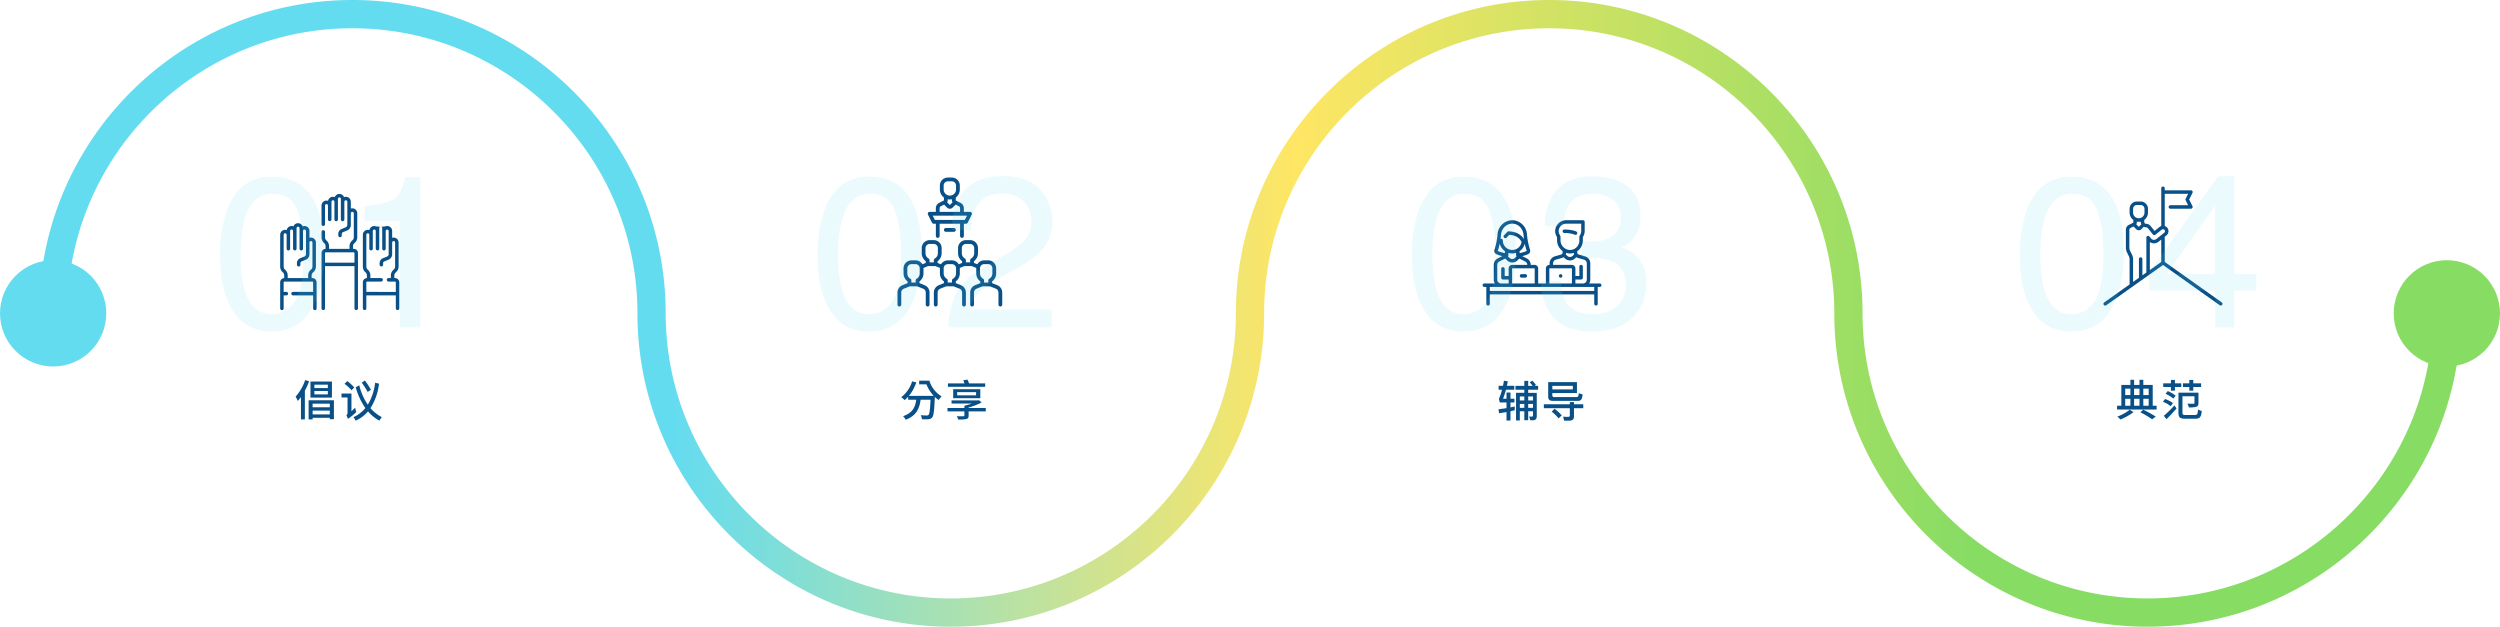 <svg xmlns="http://www.w3.org/2000/svg" xmlns:xlink="http://www.w3.org/1999/xlink" width="1160" height="290.79" viewBox="0 0 1160 290.79">
  <defs>
    <linearGradient id="linear-gradient" x1="0.262" x2="0.798" gradientUnits="objectBoundingBox">
      <stop offset="0" stop-color="#64dcf0"/>
      <stop offset="0.478" stop-color="#ffe664"/>
      <stop offset="1" stop-color="#87dc64"/>
    </linearGradient>
    <clipPath id="clip-path">
      <path id="Path_83412" data-name="Path 83412" d="M338.646,61.475a24.662,24.662,0,1,0,24.661-24.664,24.663,24.663,0,0,0-24.661,24.664" transform="translate(-338.646 -36.811)" fill="#87dc64"/>
    </clipPath>
    <clipPath id="clip-path-2">
      <path id="Path_83413" data-name="Path 83413" d="M0,61.475A24.662,24.662,0,1,0,24.664,36.811,24.664,24.664,0,0,0,0,61.475" transform="translate(0 -36.811)" fill="#64dcf0"/>
    </clipPath>
  </defs>
  <g id="Group_51909" data-name="Group 51909" transform="translate(-6954.75 -4065.362)">
    <path id="Path_83411" data-name="Path 83411" d="M706.249,0c-80.17,0-145.391,65.224-145.391,145.395,0,72.938-59.341,132.276-132.279,132.276S296.3,218.333,296.3,145.395C296.3,65.224,231.082,0,150.915,0S5.52,65.224,5.52,145.395a6.558,6.558,0,1,0,13.116,0c0-72.935,59.341-132.273,132.279-132.273S283.187,72.46,283.187,145.395c0,80.174,65.221,145.395,145.392,145.395s145.4-65.221,145.4-145.395c0-72.935,59.334-132.273,132.272-132.273S838.525,72.46,838.525,145.395c0,80.174,65.224,145.395,145.395,145.395s145.391-65.221,145.391-145.395a6.56,6.56,0,1,0-13.119,0c0,72.938-59.334,132.276-132.272,132.276S851.644,218.333,851.644,145.395C851.644,65.224,786.42,0,706.249,0Z" transform="translate(6967.334 4065.362)" fill="url(#linear-gradient)"/>
    <g id="Group_49179" data-name="Group 49179" transform="translate(8065.426 4186.093)">
      <g id="Group_49178" data-name="Group 49178" clip-path="url(#clip-path)">
        <rect id="Rectangle_2823" data-name="Rectangle 2823" width="49.324" height="49.324" transform="translate(0 -0.001)" fill="#87dc64"/>
      </g>
    </g>
    <g id="Group_49181" data-name="Group 49181" transform="translate(6954.75 4186.093)">
      <g id="Group_49180" data-name="Group 49180" clip-path="url(#clip-path-2)">
        <rect id="Rectangle_2824" data-name="Rectangle 2824" width="49.324" height="49.324" transform="translate(0 -0.001)" fill="#64dcf0"/>
      </g>
    </g>
    <path id="Path_87616" data-name="Path 87616" d="M-5.02-13h-6.24v-1.56h6.24Zm0,2.96h-6.24v-1.58h6.24Zm1.9-5.98h-9.96v7.44h9.96Zm-12.42-.68A22.217,22.217,0,0,1-19.98-9a12.439,12.439,0,0,1,1.02,1.98,15.394,15.394,0,0,0,1.46-1.8V1.56h1.82V-11.76a31.786,31.786,0,0,0,1.96-4.4ZM-12.08-.78V-2.54h7.96V-.78Zm7.96-4.96v1.66h-7.96V-5.74Zm-9.82-1.58V1.54h1.86V.8h7.96v.66H-2.2V-7.32Zm26.08-9.2-1.42,1.04a36.058,36.058,0,0,1,2.76,4.3l1.5-1.04A33.337,33.337,0,0,0,12.14-16.52Zm4.78,1.08a25.061,25.061,0,0,1-3.4,10.16,27.379,27.379,0,0,1-3.96-9l-1.64.92a31.392,31.392,0,0,0,4.46,9.64A15.08,15.08,0,0,1,6.88.5L7.92,2.12a16.236,16.236,0,0,0,5.7-4.28,18.614,18.614,0,0,0,5.26,4.28L20,.48a18.041,18.041,0,0,1-5.24-4.16,26.278,26.278,0,0,0,3.96-11.38Zm-12.88-.8L2.72-14.98a19.386,19.386,0,0,1,3.24,3.02l1.3-1.32A26.281,26.281,0,0,0,4.04-16.24Zm-2.72,5.8v1.82h2.8v7.18a1.224,1.224,0,0,1-.52,1L4.32,1.3A30.249,30.249,0,0,0,8.16-1.84L7.64-3.86c-.6.6-1.16,1.14-1.7,1.62v-8.2Z" transform="translate(7111.886 4258.417)" fill="#085087"/>
    <path id="Path_87617" data-name="Path 87617" d="M-11.5-16.44v1.72h3.36a16.739,16.739,0,0,0,3.4,5.34H-16.26a19.465,19.465,0,0,0,3.42-6.26l-1.94-.46a14.384,14.384,0,0,1-5.06,7.34A11.725,11.725,0,0,1-18.26-7.4a13.255,13.255,0,0,0,1.64-1.56v1.38h3.76C-13.3-4.4-14.36-1.5-18.98.04a5.672,5.672,0,0,1,1.2,1.66c5.12-1.88,6.42-5.4,6.94-9.28h4.6c-.2,4.66-.46,6.54-.92,7.02A1.052,1.052,0,0,1-8-.28c-.48,0-1.62-.02-2.82-.14a4.5,4.5,0,0,1,.6,1.88,22.488,22.488,0,0,0,3.1,0A2.188,2.188,0,0,0-5.48.64c.7-.78.96-3.1,1.22-9.18,0-.08.02-.22.02-.34A12.516,12.516,0,0,0-2.42-7.44a8.114,8.114,0,0,1,1.34-1.7,12.685,12.685,0,0,1-5.68-7.3Zm30.62,1.28H11.64a13.735,13.735,0,0,0-.76-1.76l-1.92.34a14.977,14.977,0,0,1,.56,1.42H1.84v1.58H19.12Zm-13,4.04H14.9v1.5H6.12ZM16.86-8.3v-4.16H4.28V-8.3ZM19.4-3.74H11.44V-4a28.61,28.61,0,0,0,6.02-2.3L16.28-7.36l-.44.08h-.5v.02H3.52V-5.8h9.36a27.71,27.71,0,0,1-3.4,1l.02.02H9.48v1.04H1.64v1.58H9.48V-.3c0,.3-.12.38-.5.4C8.66.1,7.2.12,5.94.06A6.505,6.505,0,0,1,6.6,1.6a16.7,16.7,0,0,0,3.76-.22c.8-.22,1.08-.64,1.08-1.6V-2.16H19.4Z" transform="translate(7392.75 4258.417)" fill="#085087"/>
    <path id="Path_87618" data-name="Path 87618" d="M-15.98-10.92v2.88h-1.6a39.832,39.832,0,0,0,1.34-4.18h3.86v-1.82H-15.8c.16-.68.3-1.36.44-2.08l-1.8-.28c-.16.82-.3,1.6-.46,2.36h-2.02v1.82h1.58A24.72,24.72,0,0,1-19.5-7.98l.4,1.66h3.12v2.64c-1.16.2-2.4.36-3.72.52l.26,1.84c1.18-.16,2.34-.34,3.46-.54V2.08h1.84v-4.3l1.98-.48V-4.46c-.64.16-1.3.3-1.98.44v-2.3h1.84V-8.04h-1.84v-2.88Zm4.16-3.1v1.8h4.1v1.44h-3.84V2.04H-9.8V-2.22h2.08V1.92h1.8V-2.22h2.24V-.34a.53.53,0,0,1-.6.6L-5.44.18l.46,1.78H-3.7c1.16,0,1.76-.64,1.76-1.92V-10.78H-5.92v-1.44h4.6v-1.8H-2.94l.62-.44a17.05,17.05,0,0,0-1.66-1.96l-1.24.76c.52.58.98,1.12,1.38,1.64H-5.92v-2.3h-1.8v2.3Zm4.1,4.92v1.86H-9.8V-9.1ZM-9.8-5.64h2.08v1.82H-9.8Zm6.12,1.82H-5.92V-5.64h2.24Zm0-3.42H-5.92V-9.1h2.24ZM1.34-5.48v1.84H13.4v3.4c0,.4-.28.62-.8.62-.72,0-1.5-.04-2.3-.12l.44,1.86h2.52c1.36,0,2.06-.64,2.06-1.9V-3.64h4.32V-5.48H15.32V-6.5H13.4v1.02ZM16.7-15.74H3.36V-8.9c0,1.22.68,1.84,2.04,1.84H17.2a1.745,1.745,0,0,0,1.74-1,10.431,10.431,0,0,0,.4-1.96l-1.8-.58a4.576,4.576,0,0,1-.28,1.44.771.771,0,0,1-.66.34H6.14c-.58,0-.86-.28-.86-.82v-1.02H16.7ZM5.28-12.38v-1.64H14.8v1.64ZM6.34-3.4,4.98-2.08A20.192,20.192,0,0,1,8.2,1.08L9.64-.34A24.815,24.815,0,0,0,6.34-3.4Z" transform="translate(7669.75 4258.417)" fill="#085087"/>
    <path id="Path_87619" data-name="Path 87619" d="M-13.8-2.94A20.274,20.274,0,0,1-19.56.24a11.416,11.416,0,0,1,1.42,1.34,25.857,25.857,0,0,0,6.08-3.4Zm4.94,1.2A41.519,41.519,0,0,1-3.42,1.5L-1.72.26A48.42,48.42,0,0,0-7.56-2.96ZM-15.9-8.02h2.4V-4.8h-2.4Zm2.4-4.7v2.98h-2.4v-2.98Zm4.22,0v2.98h-2.5v-2.98Zm4.26,0v2.98H-7.5v-2.98ZM-9.28-4.8h-2.5V-8.02h2.5ZM-7.5-8.02h2.48V-4.8H-7.5ZM-3.14-4.8v-9.64H-7.5v-2.4H-9.28v2.4h-2.5v-2.4H-13.5v2.4h-4.2V-4.8h-1.98v1.76H-1.34V-4.8Zm16.98-6.98h1.84V-13.5h3.64v-1.68H15.68v-1.6H13.84v1.6H10.88v1.68h2.96Zm-8.52,0H7.16V-13.5h2.96v-1.68H7.16v-1.6H5.32v1.6H1.74v1.68H5.32Zm-2.5,1.44A15.475,15.475,0,0,1,6.42-8.1l1.1-1.36a16.035,16.035,0,0,0-3.68-2.12ZM6.26-6.02a14.1,14.1,0,0,0-3.68-1.9L1.6-6.64A14.59,14.59,0,0,1,5.22-4.6Zm-3,7.46C4.78-.06,6.48-1.88,7.92-3.52L6.94-4.94A57.234,57.234,0,0,1,2.02-.12ZM12.16-.5c-1.28,0-1.5-.18-1.5-1.1V-9.2h5.58v3.12c0,.26-.1.34-.46.36-.34,0-1.56,0-2.82-.04a6.841,6.841,0,0,1,.68,1.74,11.228,11.228,0,0,0,3.48-.3c.74-.28.96-.8.96-1.72v-4.82H8.8V-1.6c0,2.28.74,2.84,3.22,2.84h4.54c2.22,0,2.78-.82,3.06-3.6a6.04,6.04,0,0,1-1.74-.72C17.74-.94,17.54-.5,16.44-.5Z" transform="translate(7956.75 4258.417)" fill="#085087"/>
    <g id="raise-hand" transform="translate(7084.75 4155.362)">
      <path id="Path_1306" data-name="Path 1306" d="M192.635,25.961H192.3v-1.2A1.875,1.875,0,0,1,193,23.3a3.487,3.487,0,0,0,1.287-2.712V9.47a2.306,2.306,0,0,0-2.994-2.2V4.109a2.3,2.3,0,0,0-3.154-2.142,2.3,2.3,0,0,0-4.291,0,2.3,2.3,0,0,0-3.115,1.726A2.3,2.3,0,0,0,177.7,5.879v8.641a.809.809,0,1,0,1.617,0V5.879a.688.688,0,0,1,1.377,0v6.429a.809.809,0,1,0,1.618,0v-8.2a.688.688,0,1,1,1.377,0v8.2a.809.809,0,1,0,1.617,0v-9.5a.689.689,0,1,1,1.377,0v9.5a.809.809,0,1,0,1.617,0v-8.2a.688.688,0,1,1,1.377,0V14.894a1.145,1.145,0,0,1-.716,1.064l-1.948.792a2.449,2.449,0,0,0-1.534,2.278v.724a.809.809,0,0,0,1.618,0v-.724a.839.839,0,0,1,.525-.78l1.949-.792a2.755,2.755,0,0,0,1.725-2.563V9.47a.688.688,0,1,1,1.377,0V20.592a1.874,1.874,0,0,1-.692,1.459,3.486,3.486,0,0,0-1.287,2.712v1.2h-9.5V24.719a3.5,3.5,0,0,0-1.222-2.657,1.881,1.881,0,0,1-.654-1.427V18.113a.809.809,0,1,0-1.618,0v2.522a3.5,3.5,0,0,0,1.222,2.657,1.881,1.881,0,0,1,.654,1.427v1.247a1.968,1.968,0,0,0-1.876,1.962V53.57a.809.809,0,1,0,1.618,0V33.988h13.672V53.57a.809.809,0,0,0,1.618,0V27.928A1.97,1.97,0,0,0,192.635,25.961ZM179.312,32.37V27.928a.35.35,0,0,1,.35-.35h12.973a.35.35,0,0,1,.35.35V32.37Zm0,0" transform="translate(-158.513 -0.5)" fill="#085087"/>
      <path id="Path_1307" data-name="Path 1307" d="M370.323,151.668h-.331v-1.2a1.874,1.874,0,0,1,.692-1.459,3.488,3.488,0,0,0,1.287-2.712V135.177a2.306,2.306,0,0,0-2.994-2.2v-3.161a2.3,2.3,0,0,0-3.154-2.142,13.581,13.581,0,0,1-5.14-.164,2.308,2.308,0,0,0-2.266,1.889,2.3,2.3,0,0,0-3.034,2.186v14.757a3.493,3.493,0,0,0,1.211,2.647l.011.01a1.88,1.88,0,0,1,.654,1.427v1.246a1.968,1.968,0,0,0-1.876,1.963v12.072a.809.809,0,1,0,1.618,0v-6.013h13.672v6.013a.809.809,0,1,0,1.618,0V153.635A1.969,1.969,0,0,0,370.323,151.668ZM357,158.077v-4.442a.35.35,0,0,1,.35-.35h6.486a.809.809,0,1,0,0-1.617h-4.96v-1.242a3.491,3.491,0,0,0-1.211-2.647l-.011-.01a1.88,1.88,0,0,1-.654-1.427V131.586a.688.688,0,1,1,1.377,0v6.429a.809.809,0,1,0,1.618,0v-8.2a.688.688,0,0,1,1.377,0v8.2a.809.809,0,0,0,1.618,0v-9.5a.688.688,0,1,1,1.377,0v9.5a.809.809,0,1,0,1.617,0v-8.2a.689.689,0,0,1,1.377,0V140.6a1.144,1.144,0,0,1-.717,1.064l-1.948.791a2.449,2.449,0,0,0-1.534,2.278v.724a.809.809,0,1,0,1.618,0v-.724a.839.839,0,0,1,.525-.78l1.949-.792a2.755,2.755,0,0,0,1.725-2.563v-5.424a.688.688,0,1,1,1.377,0V146.3a1.875,1.875,0,0,1-.692,1.459,3.486,3.486,0,0,0-1.287,2.711v1.2h-1.114a.809.809,0,0,0,0,1.617h3.062a.35.35,0,0,1,.35.35v4.442Zm0,0" transform="translate(-317.019 -112.637)" fill="#085087"/>
      <path id="Path_1308" data-name="Path 1308" d="M14.94,151.668h-.331v-1.2a1.874,1.874,0,0,1,.692-1.459,3.487,3.487,0,0,0,1.287-2.712V135.177a2.306,2.306,0,0,0-2.994-2.2v-3.161a2.3,2.3,0,0,0-3.155-2.142,2.3,2.3,0,0,0-4.291,0A2.3,2.3,0,0,0,3.034,129.4a2.284,2.284,0,0,0-.728-.12A2.308,2.308,0,0,0,0,131.586v14.757a3.491,3.491,0,0,0,1.211,2.647l.011.01a1.881,1.881,0,0,1,.654,1.427v1.246A1.968,1.968,0,0,0,0,153.635v12.072a.809.809,0,1,0,1.617,0v-6.013H2.838a.809.809,0,1,0,0-1.617H1.617v-4.442a.35.35,0,0,1,.35-.35H14.94a.35.35,0,0,1,.35.35v4.442H6a.809.809,0,1,0,0,1.617h9.289v6.013a.809.809,0,1,0,1.617,0V153.635A1.969,1.969,0,0,0,14.94,151.668Zm-11.447,0v-1.242a3.491,3.491,0,0,0-1.211-2.647l-.011-.01a1.881,1.881,0,0,1-.654-1.427V131.586a.689.689,0,1,1,1.377,0v6.429a.809.809,0,1,0,1.617,0v-8.2a.688.688,0,0,1,1.377,0v8.2a.809.809,0,0,0,1.618,0v-9.5a.688.688,0,1,1,1.377,0v9.5a.809.809,0,1,0,1.617,0v-8.2a.689.689,0,0,1,1.377,0V140.6a1.145,1.145,0,0,1-.716,1.064l-1.949.791a2.449,2.449,0,0,0-1.534,2.278v.724a.809.809,0,1,0,1.617,0v-.724a.839.839,0,0,1,.525-.78l1.949-.792a2.755,2.755,0,0,0,1.725-2.563v-5.424a.688.688,0,1,1,1.377,0V146.3a1.876,1.876,0,0,1-.692,1.459,3.486,3.486,0,0,0-1.287,2.711v1.2Zm0,0" transform="translate(0 -112.637)" fill="#085087"/>
    </g>
    <g id="presentation" transform="translate(7371.184 4147.744)">
      <g id="Group_1002" data-name="Group 1002" transform="translate(0 29.04)">
        <g id="Group_1001" data-name="Group 1001">
          <path id="Path_1303" data-name="Path 1303" d="M94.372,269.4l-2.366-.946v-.81a4.628,4.628,0,0,0,1.874-3.7v-2.383a3.687,3.687,0,0,0-3.686-3.687h-.014l-1.874.007a3.691,3.691,0,0,0-3.163,1.82l-1.568-.627v-.81a4.627,4.627,0,0,0,1.874-3.7v-2.383a3.687,3.687,0,0,0-3.686-3.687h-.014l-1.874.007A3.694,3.694,0,0,0,76.2,252.2v2.376a4.627,4.627,0,0,0,1.874,3.7v.81l-1.562.625a3.7,3.7,0,0,0-.58-.749,3.662,3.662,0,0,0-2.6-1.075h-.014l-1.874.007a3.691,3.691,0,0,0-3.163,1.82l-1.568-.627v-.81a4.628,4.628,0,0,0,1.874-3.7v-2.383A3.687,3.687,0,0,0,64.9,248.5h-.014l-1.874.007a3.694,3.694,0,0,0-3.674,3.687v2.376a4.627,4.627,0,0,0,1.874,3.7v.81l-1.561.625a3.706,3.706,0,0,0-.58-.749,3.661,3.661,0,0,0-2.6-1.075h-.014l-1.874.007a3.694,3.694,0,0,0-3.674,3.687v2.376a4.628,4.628,0,0,0,1.874,3.7v.81l-2.366.946a3.669,3.669,0,0,0-2.318,3.423v5.591a.876.876,0,1,0,1.753,0v-5.592a1.925,1.925,0,0,1,1.216-1.8l2.761-1.1h3.409l2.761,1.1a1.925,1.925,0,0,1,1.216,1.8v5.592a.876.876,0,1,0,1.753,0v-5.591a3.669,3.669,0,0,0-2.318-3.423l-2.366-.946v-.81a4.628,4.628,0,0,0,1.874-3.7v-2.383c0-.058,0-.117,0-.175l2.107-.843h3.41l2.107.843c0,.06,0,.12,0,.181v2.376a4.627,4.627,0,0,0,1.874,3.7v.81l-2.366.947a3.669,3.669,0,0,0-2.318,3.423v5.591a.876.876,0,1,0,1.753,0v-5.592a1.925,1.925,0,0,1,1.216-1.8l2.761-1.1H74.1l2.761,1.1a1.925,1.925,0,0,1,1.216,1.8v5.592a.876.876,0,1,0,1.753,0v-5.591a3.669,3.669,0,0,0-2.318-3.423l-2.366-.946v-.81a4.628,4.628,0,0,0,1.874-3.7v-2.383c0-.058,0-.117,0-.175l2.107-.843h3.409l2.107.843c0,.06,0,.12,0,.181v2.376a4.628,4.628,0,0,0,1.874,3.7v.81l-2.366.946a3.669,3.669,0,0,0-2.318,3.423v5.592a.876.876,0,1,0,1.753,0v-5.592a1.925,1.925,0,0,1,1.216-1.8l2.761-1.1h3.409l2.761,1.1a1.925,1.925,0,0,1,1.216,1.8v5.592a.876.876,0,1,0,1.753,0v-5.591A3.668,3.668,0,0,0,94.372,269.4ZM58.4,263.95a2.839,2.839,0,0,1-1.438,2.47.877.877,0,0,0-.436.758v1H54.534v-1a.876.876,0,0,0-.436-.758,2.839,2.839,0,0,1-1.438-2.47v-2.376a1.937,1.937,0,0,1,1.927-1.934l1.874-.007a1.934,1.934,0,0,1,1.941,1.934Zm6.993-6.908a.877.877,0,0,0-.436.758v1H62.965v-1a.877.877,0,0,0-.436-.758,2.839,2.839,0,0,1-1.438-2.47V252.2a1.937,1.937,0,0,1,1.927-1.934l1.874-.007H64.9a1.934,1.934,0,0,1,1.934,1.934v2.383A2.839,2.839,0,0,1,65.4,257.042Zm8.431,9.378a.877.877,0,0,0-.436.758v1H71.4v-1a.876.876,0,0,0-.436-.758,2.839,2.839,0,0,1-1.438-2.47v-2.376a1.937,1.937,0,0,1,1.927-1.934l1.874-.007h.007a1.934,1.934,0,0,1,1.934,1.934v2.383h0A2.839,2.839,0,0,1,73.826,266.419Zm8.431-9.378a.877.877,0,0,0-.436.758v1H79.827v-1a.877.877,0,0,0-.436-.758,2.839,2.839,0,0,1-1.438-2.47V252.2a1.937,1.937,0,0,1,1.927-1.934l1.874-.007h.007a1.934,1.934,0,0,1,1.934,1.934v2.383A2.839,2.839,0,0,1,82.257,257.042Zm8.431,9.378a.877.877,0,0,0-.436.758v1H88.258v-1a.876.876,0,0,0-.436-.758,2.839,2.839,0,0,1-1.438-2.47v-2.376a1.937,1.937,0,0,1,1.927-1.934l1.874-.007a1.934,1.934,0,0,1,1.941,1.934v2.383A2.839,2.839,0,0,1,90.688,266.419Z" transform="translate(-48.097 -248.502)" fill="#085087"/>
        </g>
      </g>
      <g id="Group_1004" data-name="Group 1004" transform="translate(14.052 0)">
        <g id="Group_1003" data-name="Group 1003">
          <path id="Path_1304" data-name="Path 1304" d="M188.7,16.341a.877.877,0,0,0-.746-.416h-2.871V14.213a2.735,2.735,0,0,0-1.52-2.46l-2.194-1.1a.06.06,0,0,1-.033-.054V9.307c0-.011,0-.021,0-.032a4.619,4.619,0,0,0,1.875-3.715V3.687A3.691,3.691,0,0,0,179.526,0h-1.874a3.691,3.691,0,0,0-3.687,3.687V5.56a4.62,4.62,0,0,0,1.875,3.715c0,.011,0,.021,0,.032V10.6a.06.06,0,0,1-.033.054l-2.194,1.1a2.735,2.735,0,0,0-1.52,2.46v1.713h-2.871a.876.876,0,0,0-.784,1.268l1.873,3.747a.876.876,0,0,0,.784.485h1v5.681a.876.876,0,1,0,1.753,0V21.425h9.488v5.681a.876.876,0,0,0,1.753,0V21.425h1a.876.876,0,0,0,.784-.485l1.873-3.747A.876.876,0,0,0,188.7,16.341ZM175.718,5.56V3.687a1.936,1.936,0,0,1,1.934-1.934h1.874a1.936,1.936,0,0,1,1.934,1.934V5.56a2.871,2.871,0,0,1-5.741,0Zm4.111,5.951-1.2,1.2a.06.06,0,0,1-.085,0l-1.2-1.2a1.81,1.81,0,0,0,.244-.909v-.528a4.592,4.592,0,0,0,1.994,0V10.6A1.811,1.811,0,0,0,179.829,11.511Zm-5.985,2.7h0a.992.992,0,0,1,.551-.892l1.522-.761,1.389,1.389a1.815,1.815,0,0,0,2.564,0l1.389-1.389,1.522.761a.992.992,0,0,1,.551.892v1.713h-9.488Zm11.7,5.46H171.636l-1-1.994h15.9Z" transform="translate(-168.345)" fill="#085087"/>
        </g>
      </g>
      <g id="Group_1006" data-name="Group 1006" transform="translate(21.547 23.419)">
        <g id="Group_1005" data-name="Group 1005">
          <path id="Path_1305" data-name="Path 1305" d="M237.1,200.4h-3.747a.876.876,0,1,0,0,1.753H237.1a.876.876,0,0,0,0-1.753Z" transform="translate(-232.473 -200.403)" fill="#085087"/>
        </g>
      </g>
    </g>
    <g id="teamwork" transform="translate(7642.677 4167.534)">
      <g id="Group_1008" data-name="Group 1008" transform="translate(37.127 4.317)">
        <g id="Group_1007" data-name="Group 1007">
          <path id="Path_1309" data-name="Path 1309" d="M351.044,113.174c-1.876-.938-5.393-.949-5.542-.949a.808.808,0,0,0,0,1.616,13.939,13.939,0,0,1,4.819.778.808.808,0,1,0,.723-1.445Z" transform="translate(-344.694 -112.225)" fill="#085087"/>
        </g>
      </g>
      <g id="Group_1010" data-name="Group 1010" transform="translate(0 0)">
        <g id="Group_1009" data-name="Group 1009">
          <path id="Path_1310" data-name="Path 1310" d="M54.339,101.5H49.46a3.377,3.377,0,0,0,.507-1.782V92.174A3.413,3.413,0,0,0,47.5,88.907l-2.913-.832a.923.923,0,0,1-.667-.884v-.674a6.063,6.063,0,0,0,.772-.633,5.941,5.941,0,0,0,1.818-4.3V80.05l.322-.645a5.149,5.149,0,0,0,.541-2.292V72.952a.808.808,0,0,0-.808-.808H38.8a5.131,5.131,0,0,0-5.125,5.125v.048a4.283,4.283,0,0,0,.45,1.906l.413.827v1.319a6.3,6.3,0,0,0,2.59,5.094v.728a.923.923,0,0,1-.667.884l-2.913.832a3.413,3.413,0,0,0-2.464,3.267v.692h-.056a1.673,1.673,0,0,0-1.671,1.671v6.907c0,.019,0,.037,0,.056h-3.57c0-.019,0-.037,0-.056V94.537a1.673,1.673,0,0,0-1.671-1.671H22.337a3.379,3.379,0,0,0-1.878-3.017l-2.086-1.043a14.22,14.22,0,0,0,2.752-.913,1.666,1.666,0,0,0,.862-2.114,31.2,31.2,0,0,1-1.378-6.841,7.025,7.025,0,0,0-6.85-6.794,7.025,7.025,0,0,0-6.85,6.794A31.2,31.2,0,0,1,5.531,85.78a1.666,1.666,0,0,0,.862,2.114,14.216,14.216,0,0,0,2.752.913L7.059,89.849A3.379,3.379,0,0,0,5.18,92.888v6.829a3.378,3.378,0,0,0,.507,1.782H.808a.808.808,0,0,0,0,1.616h.919v7.826a.808.808,0,1,0,1.616,0v-4.373H51.8v4.373a.808.808,0,1,0,1.616,0v-7.826h.919a.808.808,0,0,0,0-1.616ZM36.152,81.369v-1.51a.807.807,0,0,0-.085-.361l-.5-1a2.66,2.66,0,0,1-.279-1.183v-.048A3.513,3.513,0,0,1,38.8,73.76h6.963v3.354a3.526,3.526,0,0,1-.371,1.569l-.408.815a.808.808,0,0,0-.085.361v1.727a4.373,4.373,0,0,1-4.508,4.371A4.52,4.52,0,0,1,36.152,81.369Zm6.3,6.649-.663.663a1.782,1.782,0,0,1-2.521,0l-.663-.663a2.512,2.512,0,0,0,.137-.73,5.664,5.664,0,0,0,1.6.284c.062,0,.124,0,.186,0a6,6,0,0,0,1.785-.271A2.515,2.515,0,0,0,42.448,88.018ZM32.7,92.174h0a1.79,1.79,0,0,1,1.293-1.714l2.913-.832a2.5,2.5,0,0,0,.7-.324l.519.519a3.4,3.4,0,0,0,4.806,0l.519-.519a2.509,2.509,0,0,0,.7.324l2.913.832a1.79,1.79,0,0,1,1.293,1.714v7.544a1.784,1.784,0,0,1-1.782,1.782H43.056c0-.019,0-.037,0-.056V99.662H45.7a.808.808,0,0,0,.808-.808v-5.18a.808.808,0,1,0-1.616,0v4.373H43.059V94.537a1.673,1.673,0,0,0-1.671-1.671H32.7Zm-1.727,2.363a.056.056,0,0,1,.056-.056H41.388a.056.056,0,0,1,.056.056v6.907a.056.056,0,0,1-.056.056H31.027a.056.056,0,0,1-.056-.056Zm-6.852-.056a.056.056,0,0,1,.056.056v6.907a.056.056,0,0,1-.056.056H13.759a.056.056,0,0,1-.056-.056V94.537a.056.056,0,0,1,.056-.056Zm-3.648-8.139c0,.01.021.063-.023.084a13.393,13.393,0,0,1-3.292.978V86.52A5.965,5.965,0,0,0,19.577,83,23.608,23.608,0,0,0,20.472,86.342ZM8.521,79.053a6,6,0,0,1,1.633-3.765,5.017,5.017,0,0,1,7.211,0A6,6,0,0,1,19,79.053c.036.511.113,1.178.223,1.917a7.19,7.19,0,0,0-4.139-3.159,10.118,10.118,0,0,0-3.072-.487.808.808,0,0,0-.559.247L9.994,79.082A.808.808,0,1,0,11.157,80.2l1.212-1.257a8.907,8.907,0,0,1,2.263.417,5.412,5.412,0,0,1,3.446,2.9,4.372,4.372,0,0,1-8.691-.679.806.806,0,0,0-1.067-.765C8.418,80.141,8.487,79.529,8.521,79.053Zm7.217,9.9-.751.713a1.781,1.781,0,0,1-2.456,0l-.751-.714a1.67,1.67,0,0,0,.2-.788V87.3a6,6,0,0,0,3.565,0v.86A1.672,1.672,0,0,0,15.737,88.952ZM7.069,86.426c-.044-.02-.027-.073-.023-.083A23.613,23.613,0,0,0,7.941,83a6,6,0,0,0,2.42,3.512V87.4A13.39,13.39,0,0,1,7.069,86.426ZM6.8,92.888a1.773,1.773,0,0,1,.985-1.594l2.7-1.349.938.892a3.4,3.4,0,0,0,4.682,0l.938-.892,2.7,1.349a1.772,1.772,0,0,1,.985,1.572H13.759a1.673,1.673,0,0,0-1.671,1.671v3.509H10.25V94.741a.808.808,0,0,0-1.616,0v4.113a.808.808,0,0,0,.808.808h2.646v1.782c0,.019,0,.037,0,.056H8.578A1.784,1.784,0,0,1,6.8,99.717ZM51.8,104.953H3.342v-1.838H51.8v1.838Z" transform="translate(0 -72.144)" fill="#085087"/>
        </g>
      </g>
      <g id="Group_1012" data-name="Group 1012" transform="translate(17.268 25.039)">
        <g id="Group_1011" data-name="Group 1011">
          <path id="Path_1311" data-name="Path 1311" d="M162.858,304.612h-1.727a.808.808,0,0,0,0,1.616h1.727a.808.808,0,1,0,0-1.616Z" transform="translate(-160.323 -304.612)" fill="#085087"/>
        </g>
      </g>
      <g id="Group_1014" data-name="Group 1014" transform="translate(35.4 25.039)">
        <g id="Group_1013" data-name="Group 1013">
          <path id="Path_1312" data-name="Path 1312" d="M329.473,304.612h-.009a.812.812,0,1,0,.009,0Z" transform="translate(-328.661 -304.612)" fill="#085087"/>
        </g>
      </g>
    </g>
    <g id="Group_996" data-name="Group 996" transform="translate(7930.785 4151.944)">
      <g id="Group_995" data-name="Group 995">
        <path id="Path_1300" data-name="Path 1300" d="M54.855,53.728,28.407,34.958V23.286l.776-.621a2.538,2.538,0,0,0,.107-3.872,2.391,2.391,0,0,0-.884-.5V3.345H39.252L38.109,5.632a.809.809,0,0,0,0,.723l1.143,2.287h-8.2a.809.809,0,1,0,0,1.617h9.506a.809.809,0,0,0,.723-1.17l-1.548-3.1,1.548-3.1a.809.809,0,0,0-.723-1.17H28.407V.809a.809.809,0,1,0-1.617,0V18.3a2.7,2.7,0,0,0-.849.458l-2.267,1.813L21.8,18.236a2.526,2.526,0,0,0-1.981-.952.921.921,0,0,1-.92-.92v-.894a4.262,4.262,0,0,0,1.728-3.426V10.314a3.4,3.4,0,0,0-3.4-3.4H15.5a3.4,3.4,0,0,0-3.4,3.4v1.728a4.261,4.261,0,0,0,1.728,3.426v1.225a.055.055,0,0,1-.031.05l-2.024,1.012a2.523,2.523,0,0,0-1.4,2.269v8.282a5.156,5.156,0,0,0,.541,2.294l.816,1.632A3.53,3.53,0,0,1,12.1,33.8V45.383L.341,53.728a.809.809,0,1,0,.936,1.319L27.6,36.367l26.321,18.68a.808.808,0,1,0,.936-1.319ZM13.716,12.043V10.314A1.786,1.786,0,0,1,15.5,8.53h1.728a1.786,1.786,0,0,1,1.784,1.784v1.728a2.648,2.648,0,0,1-5.3,0Zm3.833,5.449L16.4,18.638a.056.056,0,0,1-.079,0l-1.105-1.105a1.67,1.67,0,0,0,.225-.839v-.386h1.84v.056A2.522,2.522,0,0,0,17.549,17.491ZM26.79,34.958h0l-5.3,3.759V25.736a3.385,3.385,0,0,0,1.542.57,3.55,3.55,0,0,0,.659.011,3.371,3.371,0,0,0,1.856-.747l1.239-.991ZM28.173,21.4l-3.632,2.906a1.762,1.762,0,0,1-.965.4,1.922,1.922,0,0,1-.359-.005,1.774,1.774,0,0,1-1.2-.66l-.7-.878a.809.809,0,0,0-1.44.5v16.2l-1.84,1.306V33.647a.809.809,0,1,0-1.617,0v8.67l-2.7,1.919V33.8a5.158,5.158,0,0,0-.542-2.294l-.816-1.632a3.53,3.53,0,0,1-.371-1.571V20.024A.915.915,0,0,1,12.5,19.2l1.4-.7,1.281,1.281a1.673,1.673,0,0,0,2.366,0l1.146-1.146a2.52,2.52,0,0,0,1.127.265.916.916,0,0,1,.719.345l2.377,2.971a.809.809,0,0,0,1.136.126l2.9-2.318a1,1,0,0,1,1.256-.031.921.921,0,0,1-.033,1.409Z" transform="translate(0)" fill="#085087"/>
      </g>
    </g>
    <path id="Path_87620" data-name="Path 87620" d="M27.051-69.922q13.574,0,19.629,11.182,4.688,8.643,4.688,23.682,0,14.258-4.248,23.584Q40.967,1.9,27,1.9,14.4,1.9,8.252-9.033,3.125-18.164,3.125-33.545A60.562,60.562,0,0,1,6.2-54Q11.963-69.922,27.051-69.922ZM26.953-6.1q6.836,0,10.889-6.055t4.053-22.559q0-11.914-2.93-19.6t-11.377-7.69q-7.764,0-11.353,7.3T12.646-33.2q0,10.693,2.295,17.188Q18.457-6.1,26.953-6.1ZM70.186-49.512V-56.25q9.521-.928,13.281-3.1t5.615-10.278h6.934V0H86.641V-49.512Z" transform="translate(7053.75 4217.257)" fill="#64dcf0" opacity="0.133"/>
    <path id="Path_87621" data-name="Path 87621" d="M27.051-69.922q13.574,0,19.629,11.182,4.688,8.643,4.688,23.682,0,14.258-4.248,23.584Q40.967,1.9,27,1.9,14.4,1.9,8.252-9.033,3.125-18.164,3.125-33.545A60.562,60.562,0,0,1,6.2-54Q11.963-69.922,27.051-69.922ZM26.953-6.1q6.836,0,10.889-6.055t4.053-22.559q0-11.914-2.93-19.6t-11.377-7.69q-7.764,0-11.353,7.3T12.646-33.2q0,10.693,2.295,17.188Q18.457-6.1,26.953-6.1ZM63.74,0a40.78,40.78,0,0,1,3.735-15.723q3.247-6.689,12.671-12.158l9.375-5.42a44.138,44.138,0,0,0,8.838-6.25,12.84,12.84,0,0,0,4-9.277q0-6.1-3.662-9.692a13.35,13.35,0,0,0-9.766-3.589q-9.033,0-12.5,6.836-1.855,3.662-2.051,10.156H65.449q.146-9.131,3.369-14.893,5.713-10.156,20.166-10.156,12.012,0,17.554,6.494a21.726,21.726,0,0,1,5.542,14.453,19.647,19.647,0,0,1-5.908,14.355q-3.418,3.467-12.256,8.4l-6.689,3.711a43.329,43.329,0,0,0-7.52,5.029A18.32,18.32,0,0,0,73.555-8.3h38.184V0Z" transform="translate(7330.979 4217.257)" fill="#64dcf0" opacity="0.133"/>
    <path id="Path_87622" data-name="Path 87622" d="M27.051-69.922q13.574,0,19.629,11.182,4.688,8.643,4.688,23.682,0,14.258-4.248,23.584Q40.967,1.9,27,1.9,14.4,1.9,8.252-9.033,3.125-18.164,3.125-33.545A60.562,60.562,0,0,1,6.2-54Q11.963-69.922,27.051-69.922ZM26.953-6.1q6.836,0,10.889-6.055t4.053-22.559q0-11.914-2.93-19.6t-11.377-7.69q-7.764,0-11.353,7.3T12.646-33.2q0,10.693,2.295,17.188Q18.457-6.1,26.953-6.1ZM86.592,1.9q-12.4,0-17.993-6.812a25.278,25.278,0,0,1-5.591-16.577h9.18q.586,6.787,2.539,9.863Q78.145-6.1,87.08-6.1q6.934,0,11.133-3.711a12.185,12.185,0,0,0,4.2-9.57q0-7.227-4.419-10.107t-12.28-2.881q-.879,0-1.782.024t-1.831.073v-7.764q1.367.146,2.295.2t2,.049A18.349,18.349,0,0,0,94.5-41.357q5.566-2.734,5.566-9.766a9.536,9.536,0,0,0-3.711-8.057,13.846,13.846,0,0,0-8.643-2.832q-8.789,0-12.158,5.859-1.855,3.223-2.1,9.18H64.766a26.373,26.373,0,0,1,3.125-13.281q5.371-9.766,18.9-9.766,10.693,0,16.553,4.761T109.2-51.465q0,6.445-3.467,10.449a14.562,14.562,0,0,1-5.566,3.906,15.172,15.172,0,0,1,8.618,5.835,17.656,17.656,0,0,1,3.1,10.571q0,10.01-6.592,16.309T86.592,1.9Z" transform="translate(7606.75 4217.257)" fill="#64dcf0" opacity="0.133"/>
    <path id="Path_87623" data-name="Path 87623" d="M27.051-69.922q13.574,0,19.629,11.182,4.688,8.643,4.688,23.682,0,14.258-4.248,23.584Q40.967,1.9,27,1.9,14.4,1.9,8.252-9.033,3.125-18.164,3.125-33.545A60.562,60.562,0,0,1,6.2-54Q11.963-69.922,27.051-69.922ZM26.953-6.1q6.836,0,10.889-6.055t4.053-22.559q0-11.914-2.93-19.6t-11.377-7.69q-7.764,0-11.353,7.3T12.646-33.2q0,10.693,2.295,17.188Q18.457-6.1,26.953-6.1ZM93.672-24.756V-56.445L71.26-24.756ZM93.818,0V-17.09H63.154v-8.594L95.186-70.117h7.422v45.361h10.3v7.666h-10.3V0Z" transform="translate(7888.844 4217.257)" fill="#64dcf0" opacity="0.133"/>
  </g>
</svg>
